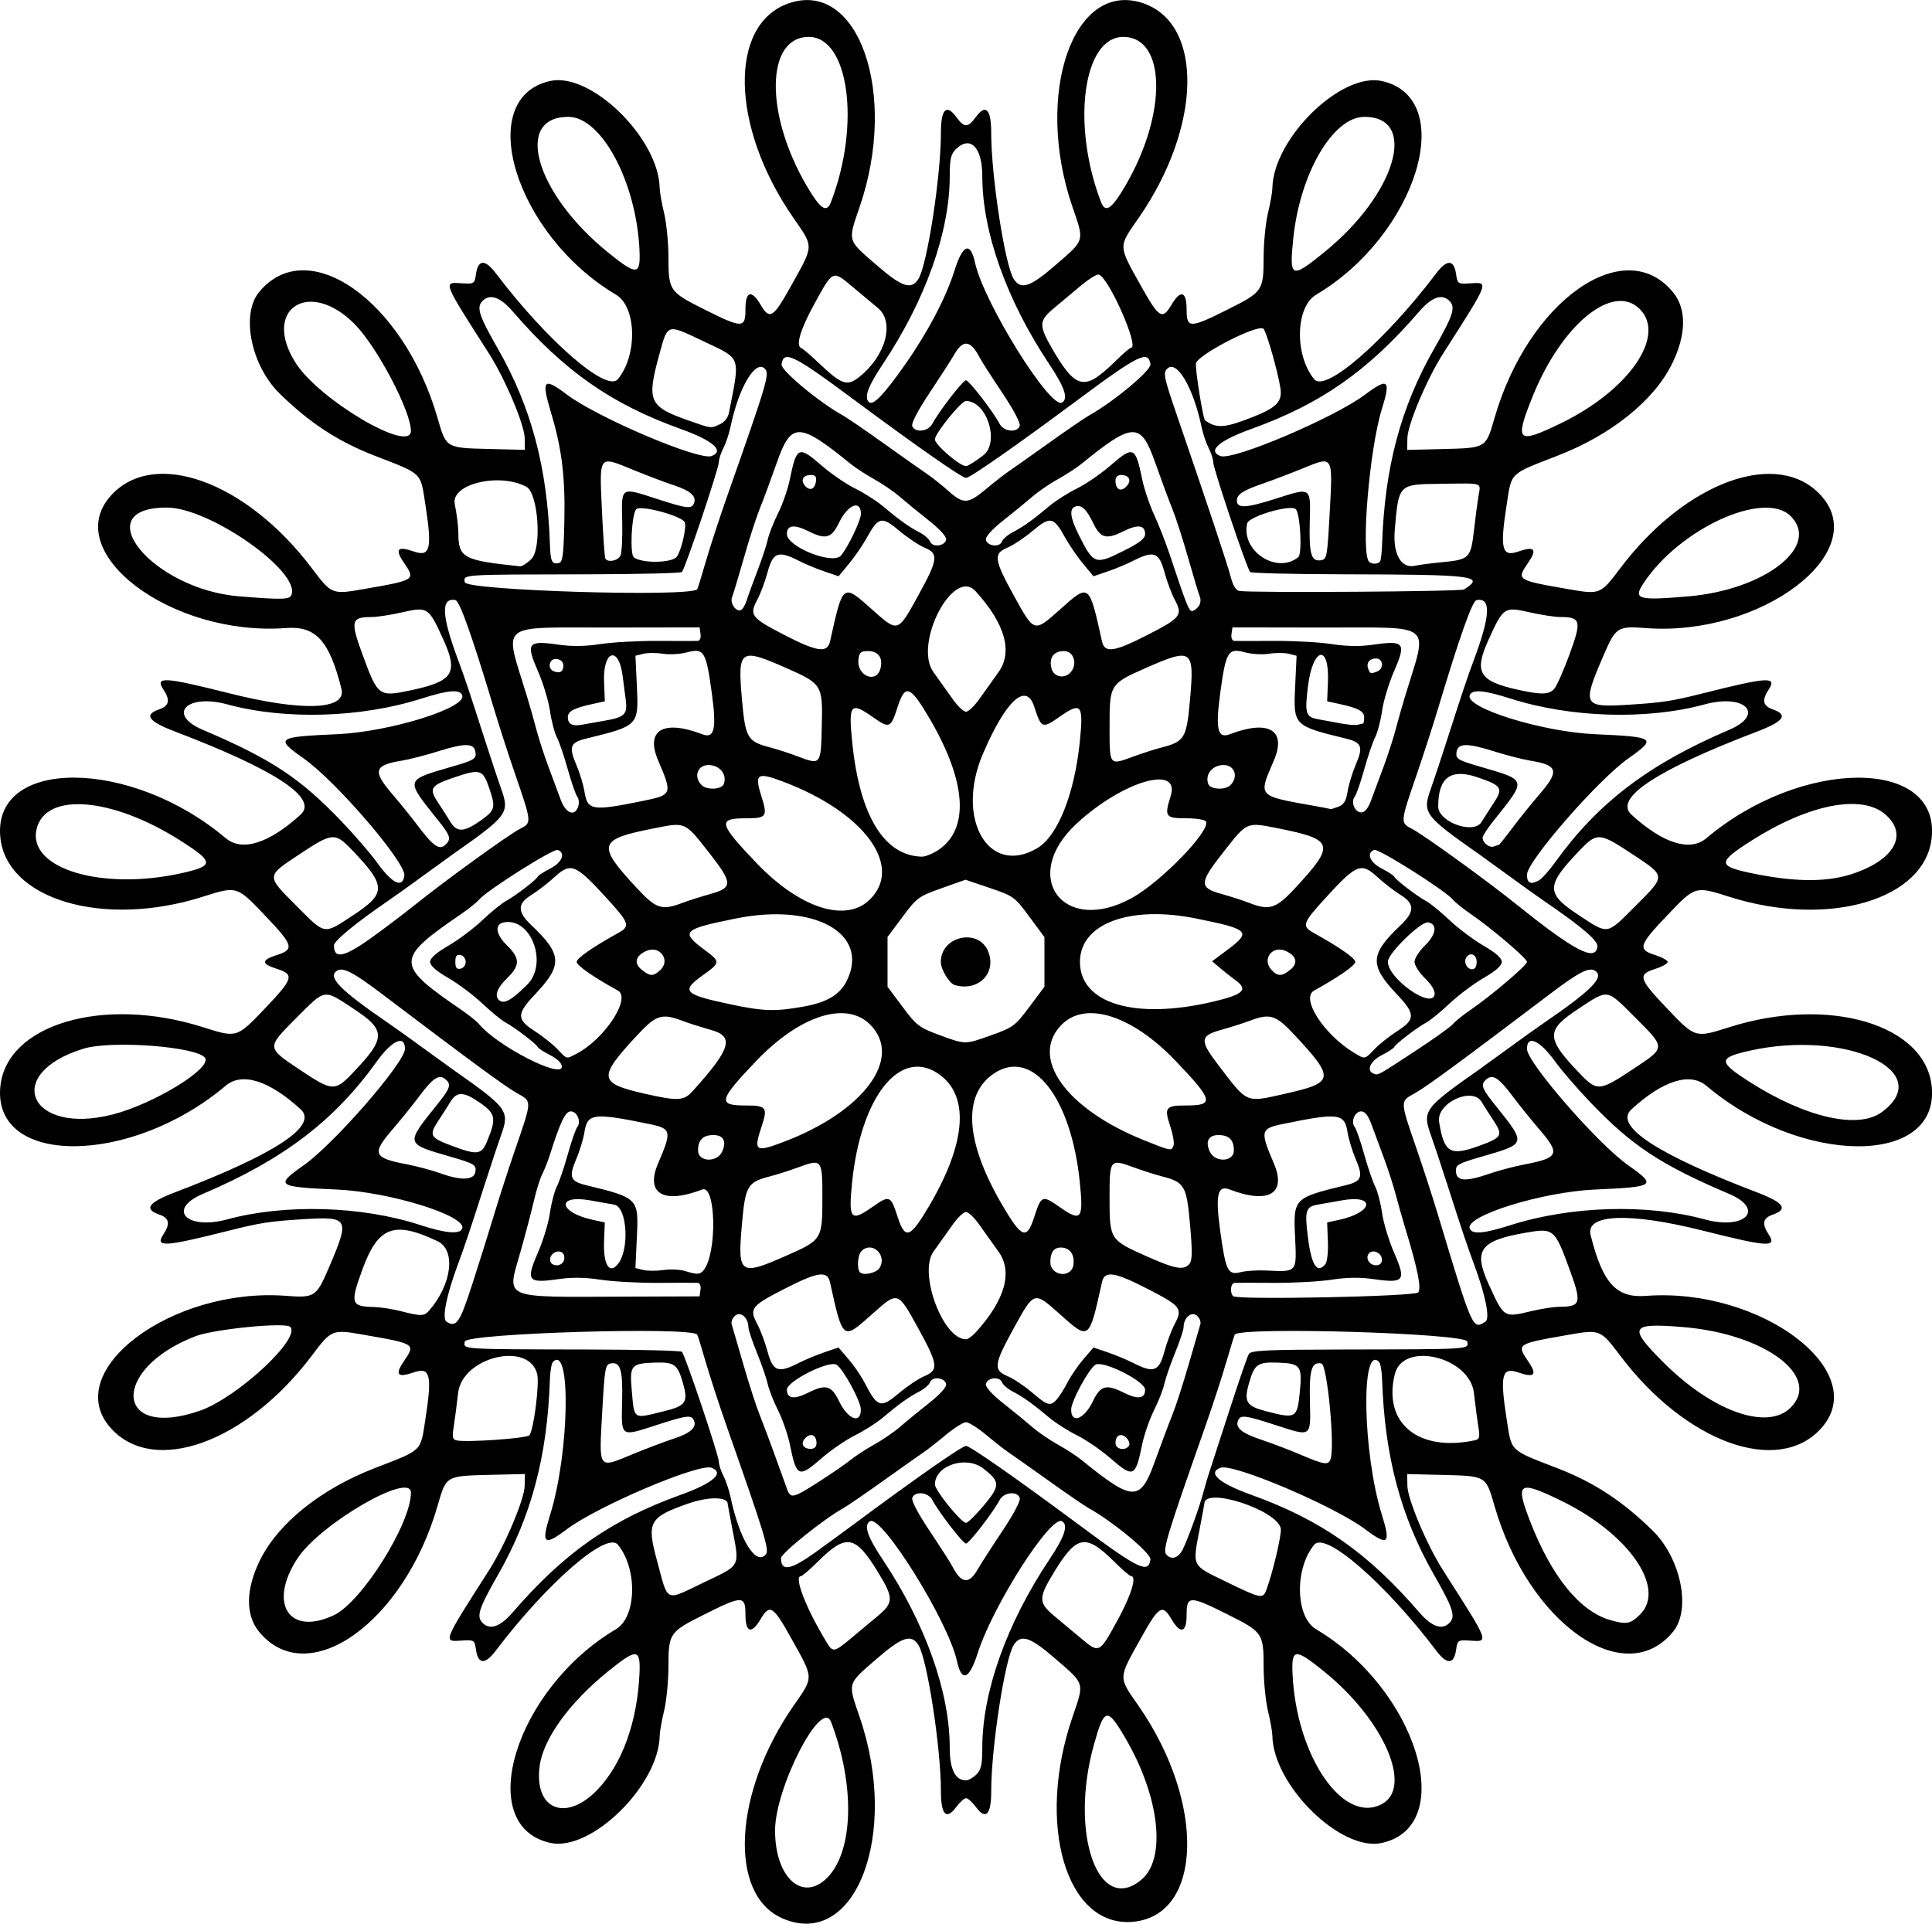<?xml version="1.0" encoding="UTF-8" standalone="no"?>
<svg id="svg4176" xmlns:rdf="http://www.w3.org/1999/02/22-rdf-syntax-ns#" xmlns="http://www.w3.org/2000/svg" height="649.87" viewBox="0 0 652.612 649.873" width="652.61" version="1.1" xmlns:cc="http://creativecommons.org/ns#" xmlns:dc="http://purl.org/dc/elements/1.1/">
<path id="path4199" d="m264.26 648.07c-18.283-7.964-16.52-42.426 3.663-71.6 7.071-10.22 7.109-9.084-0.788-23.243-5.976-10.714-7.139-11.427-10.193-6.25-3.088 5.235-5.133 4.637-5.133-1.5 0-6.503-1.039-6.504-13.977-0.012-11.743 5.893-12.019 6.298-12.039 17.696-0.009 4.849-0.668 11.516-1.464 14.816-0.797 3.3-1.465 7.051-1.484 8.336-0.257 16.864-23.229 39.378-37.018 36.28-25.981-5.838-11.737-52.066 22.241-72.183 6.989-4.138 7.343-20.478 0.62-28.579-3.774-4.547-23.948 13.005-41.31 35.941-3.498 4.621-5.874 4.51-6.576-0.305-0.497-3.41-0.603-3.483-4.75-3.22-6.463 0.409-6.716 1.068 9.146-23.768 5.416-8.48 11.947-23.947 12.035-28.5l0.077-4-11.887 0.288c-14.838 0.36-14.68 0.267-17.589 10.385-11.433 39.773-44.065 62.718-60.418 42.483-4.548-5.628-4.398-14.3 0.416-24.062 6.144-12.459 20.534-24.017 38.641-31.039 16.472-6.388 15.488-5.442 17.221-16.555 2.341-15.02 1.647-17.778-3.983-15.816-5.354 1.866-6.386 0.793-3.424-3.563 4.163-6.122 4.24-6.07-13.411-9.162-10.693-1.873-10.882-1.798-17.469 6.955-22.142 29.42-53.376 40.749-67.93 24.64-17.334-19.187 20.34-47.686 59.156-44.751 9.676 0.732 10.219 0.374 14.463-9.516 7.175-16.719 6.842-17.34-8.77-16.363-11.236 0.703-14.442 1.198-25.017 3.862-21.944 5.527-25.032 5.7-22.108 1.239 2.369-3.615 1.976-5.501-1.392-6.675-5.301-1.848-3.751-4.058 5.257-7.494 34.054-12.987 48.522-22.545 42.493-28.069-10.636-9.745-19.8-12.629-25.32-7.969-32.021 27.039-78.579 27.323-76.144 0.464 1.921-21.186 34.781-30.925 68.369-20.265 11.588 3.678 11.484 3.709 20.999-6.267 9.62-10.086 10.058-11.519 4.096-13.406-5.377-1.702-5.377-2.988 0-4.69 5.963-1.887 5.525-3.32-4.096-13.406-9.516-9.976-9.412-9.945-20.999-6.267-33.588 10.66-66.448 0.921-68.369-20.265-2.435-26.859 44.123-26.575 76.144 0.464 5.52 4.661 14.684 1.777 25.32-7.969 6.03-5.525-8.439-15.082-42.493-28.069-9.008-3.435-10.559-5.646-5.257-7.494 3.367-1.174 3.76-3.06 1.392-6.675-2.923-4.461 0.164-4.288 22.108 1.239 24.875 6.266 39.818 5.696 38.033-1.451-4.069-16.295-8.647-21.327-18.71-20.566-38.816 2.936-76.49-25.564-59.156-44.751 14.554-16.11 45.787-4.781 67.93 24.64 6.588 8.753 6.777 8.828 17.469 6.955 17.651-3.092 17.574-3.039 13.411-9.162-2.962-4.356-1.93-5.43 3.424-3.563 5.629 1.962 6.324-0.796 3.983-15.816-1.732-11.113-0.749-10.168-17.221-16.555-12.322-4.778-21.944-11.088-32.083-21.039-9.531-9.355-13.051-26.543-6.975-34.062 16.352-20.235 48.985 2.71 60.418 42.483 2.909 10.118 2.751 10.025 17.589 10.385l11.887 0.288-0.077-4c-0.088-4.553-6.619-20.02-12.035-28.5-15.862-24.836-15.609-24.177-9.146-23.768 4.147 0.262 4.253 0.19 4.75-3.22 0.701-4.816 3.078-4.926 6.576-0.305 17.363 22.936 37.537 40.488 41.31 35.941 6.723-8.101 6.369-24.441-0.62-28.579-33.978-20.117-48.222-66.346-22.241-72.183 13.789-3.098 36.761 19.415 37.018 36.28 0.02 1.285 0.688 5.036 1.484 8.336 0.797 3.3 1.456 9.967 1.464 14.816 0.02 11.398 0.296 11.803 12.039 17.696 12.938 6.492 13.977 6.492 13.977-0.012 0-6.137 2.044-6.735 5.133-1.5 3.054 5.177 4.217 4.464 10.193-6.25 7.897-14.159 7.859-13.023 0.788-23.243-21.21-30.668-21.89-65.416-1.4-72.398 23.52-8.015 36.94 30.599 23.89 68.728-4.078 11.91-4.318 11.077 5.694 19.744 8.625 7.466 11.686 8.482 14.121 4.69 2.97-4.625 7.62-34.812 7.607-49.378-0.007-7.942 1.818-9.883 5.108-5.433 2.835 3.835 3.938 3.835 6.773 0 3.29-4.45 5.115-2.509 5.108 5.433-0.013 14.565 4.637 44.753 7.607 49.378 2.435 3.792 5.495 2.776 14.121-4.69 10.012-8.666 9.772-7.834 5.694-19.744-13.055-38.129 0.368-76.742 23.891-68.727 20.492 6.982 19.81 41.73-1.421 72.418-7.071 10.22-7.109 9.084 0.788 23.243 5.976 10.714 7.139 11.427 10.193 6.25 3.088-5.235 5.133-4.637 5.133 1.5 0 6.503 1.039 6.504 13.977 0.012 11.743-5.893 12.019-6.298 12.039-17.696 0.009-4.849 0.668-11.516 1.464-14.816 0.797-3.3 1.465-7.051 1.484-8.336 0.257-16.864 23.229-39.378 37.018-36.28 25.981 5.838 11.737 52.066-22.241 72.183-6.989 4.138-7.343 20.478-0.62 28.579 3.774 4.547 23.948-13.005 41.31-35.941 3.498-4.621 5.874-4.511 6.576 0.305 0.497 3.41 0.603 3.483 4.75 3.22 6.463-0.409 6.716-1.068-9.146 23.768-5.416 8.48-11.947 23.947-12.035 28.5l-0.077 4 11.887-0.288c14.838-0.36 14.68-0.267 17.589-10.385 11.433-39.773 44.065-62.718 60.418-42.483 4.548 5.628 4.398 14.3-0.416 24.062-6.144 12.459-20.534 24.017-38.641 31.039-16.472 6.388-15.488 5.442-17.221 16.555-2.341 15.02-1.647 17.778 3.983 15.816 5.354-1.866 6.386-0.793 3.424 3.563-4.163 6.122-4.24 6.07 13.411 9.162 10.693 1.873 10.882 1.798 17.469-6.955 22.142-29.42 53.376-40.749 67.93-24.64 17.334 19.187-20.34 47.686-59.156 44.751-9.676-0.732-10.219-0.374-14.463 9.516-7.175 16.719-6.842 17.34 8.77 16.363 11.236-0.703 14.442-1.198 25.017-3.862 21.944-5.527 25.032-5.7 22.108-1.239-2.369 3.615-1.975 5.501 1.392 6.675 5.301 1.848 3.751 4.058-5.257 7.494-34.054 12.987-48.522 22.545-42.493 28.069 10.636 9.745 19.8 12.629 25.32 7.969 32.021-27.039 78.579-27.323 76.144-0.464-1.921 21.186-34.781 30.925-68.369 20.265-11.588-3.678-11.484-3.709-20.999 6.267-9.62 10.086-10.058 11.519-4.096 13.406 2.337 0.74 4.25 1.795 4.25 2.345s-1.913 1.605-4.25 2.345c-5.963 1.887-5.525 3.32 4.096 13.406 9.516 9.976 9.412 9.945 20.999 6.267 33.588-10.66 66.448-0.921 68.369 20.265 2.435 26.859-44.123 26.575-76.144-0.464-5.52-4.661-14.684-1.777-25.32 7.969-6.03 5.525 8.439 15.082 42.493 28.069 9.008 3.435 10.559 5.646 5.257 7.494-3.367 1.174-3.76 3.06-1.392 6.675 2.923 4.461-0.164 4.288-22.108-1.239-24.875-6.266-39.818-5.696-38.033 1.451 4.069 16.295 8.647 21.327 18.71 20.566 38.816-2.936 76.49 25.564 59.156 44.751-14.554 16.11-45.787 4.781-67.93-24.64-6.588-8.753-6.777-8.828-17.469-6.955-17.651 3.092-17.574 3.039-13.411 9.162 2.962 4.356 1.93 5.43-3.424 3.563-5.629-1.962-6.324 0.796-3.983 15.816 1.732 11.113 0.749 10.168 17.221 16.555 12.322 4.778 21.944 11.088 32.083 21.039 9.531 9.355 13.051 26.543 6.975 34.062-16.352 20.235-48.985-2.71-60.418-42.483-2.909-10.118-2.751-10.025-17.589-10.385l-11.887-0.288 0.077 4c0.088 4.553 6.619 20.02 12.035 28.5 15.862 24.836 15.609 24.177 9.146 23.768-4.147-0.262-4.253-0.19-4.75 3.22-0.701 4.816-3.078 4.926-6.576 0.305-17.363-22.936-37.537-40.488-41.31-35.941-6.723 8.101-6.369 24.441 0.62 28.579 33.978 20.117 48.222 66.346 22.241 72.183-13.789 3.098-36.761-19.415-37.018-36.28-0.02-1.285-0.688-5.036-1.484-8.336-0.797-3.3-1.456-9.967-1.464-14.816-0.02-11.398-0.296-11.803-12.039-17.696-12.938-6.492-13.977-6.492-13.977 0.012 0 6.137-2.044 6.735-5.133 1.5-3.054-5.177-4.217-4.464-10.193 6.25-7.897 14.159-7.859 13.023-0.788 23.243 22.654 32.745 21.519 70.816-2.17 72.78-22.41 1.858-32.654-33.007-20.299-69.09 4.078-11.91 4.318-11.077-5.694-19.744-8.625-7.466-11.686-8.482-14.121-4.69-2.97 4.625-7.62 34.812-7.607 49.378 0.007 7.942-1.818 9.883-5.108 5.433-1.244-1.683-2.768-3.061-3.387-3.061-0.618 0-2.142 1.377-3.387 3.061-3.29 4.45-5.115 2.509-5.108-5.433 0.013-14.565-4.637-44.753-7.607-49.378-2.435-3.792-5.495-2.776-14.121 4.69-10.012 8.666-9.772 7.834-5.694 19.744 13.55 39.575-1.486 78.646-26.133 67.91zm15.311-13.847c8.779-9.058 9.265-31.349 1.145-52.496-3.189-8.304-18.907 22.21-18.907 36.705 0 16.042 9.41 24.408 17.761 15.792zm106.04 0.768c8.454-7.114 6.059-28.094-5.455-47.764-6.184-10.565-7.127-10.366-10.655 2.25-8.365 29.912 1.506 57.802 16.11 45.514zm-183.68-30.48c8.251-8.671 13.325-22.73 14.078-39.009 0.401-8.673-0.871-8.755-10.796-0.697-12.918 10.488-21.654 22.581-22.91 31.713-2.043 14.857 8.869 19.3 19.628 7.993zm264.86 4.972c10.557-5.65 0.696-28.371-19.39-44.678-9.925-8.058-11.198-7.976-10.796 0.697 1.291 27.9 17.126 50.971 30.186 43.981zm-136.98-10c1.621-1.621 2-3.333 2-9.042 0-18.836 8.213-41.899 22.624-63.527 5.22-7.834 6.486-11.627 4.328-12.961-3.721-2.3-23.345 28.363-28.506 44.54-2.863 8.973-5.429 9.951-7.007 2.671-2.898-13.372-25.472-49.633-29.391-47.211-2.158 1.334-0.892 5.126 4.328 12.961 14.41 21.628 22.624 44.691 22.624 63.527 0 7.314 1.857 11.042 5.5 11.042 0.825 0 2.4-0.9 3.5-2zm-42.31-46.02c2.646-2.21 6.723-5.617 9.061-7.57 5.334-4.457 5.331-6.062-0.025-14.827-7.619-12.469-10.675-13.004-20.221-3.538-2.748 2.724-5.335 4.954-5.75 4.954-2.569 0 1.835 11.245 8.908 22.75 1.858 3.022 2.446 2.893 8.027-1.768zm89.977-6.051c4.644-8.479 6.623-14.931 4.58-14.931-0.415 0-3.002-2.229-5.75-4.954-9.546-9.466-12.602-8.931-20.221 3.538-5.356 8.765-5.359 10.37-0.025 14.827 2.337 1.953 6.439 5.38 9.113 7.615 6.162 5.149 6.135 5.162 12.302-6.096zm-204.3-2.68c17.416-20.178 33.281-31.28 56.772-39.725 10.935-3.932 14.905-7.417 10.412-9.141-4.21-1.615-38.461 12.939-48.89 20.775-7.759 5.83-8.73 4.989-5.645-4.888 6.473-20.723 7.169-57.898 0.967-51.653-0.482 0.486-0.951 3.133-1.041 5.883-0.851 25.965-6.266 46.335-17.582 66.142-6.457 11.302-7.321 14.003-5.166 16.158 2.52 2.52 5.973 1.315 10.172-3.55zm316.43 3.55c2.155-2.155 1.292-4.856-5.166-16.158-11.316-19.807-16.731-40.176-17.582-66.142-0.09-2.75-0.558-5.397-1.041-5.883-6.202-6.245-5.506 30.93 0.967 51.653 3.085 9.877 2.114 10.718-5.645 4.888-10.428-7.836-44.68-22.39-48.89-20.775-4.493 1.724-0.523 5.21 10.412 9.141 23.491 8.446 39.357 19.547 56.772 39.725 4.199 4.865 7.652 6.07 10.172 3.55zm-376.83-2.6c9.395-4.428 26.033-30.901 26.033-41.421 0-7.233-30.626 10.519-38.304 22.202-10.018 15.245-2.912 26.375 12.27 19.219zm441.23-0.246c8.94-8.94-3.907-27.405-26.79-38.502-14.264-6.918-15.43-6.154-10.431 6.829 7.213 18.731 16.81 30.592 27.165 33.572 5.455 1.57 6.85 1.306 10.056-1.9zm-315.83-11.03c12.15-5.804 11.689-4.881 9.128-18.261-0.825-4.311-1.5-7.969-1.5-8.129 0-2.375-6.477-2.437-13.124-0.125-13.359 4.646-14.291 6.276-10.848 18.974 4.058 14.964 2.402 14.2 16.344 7.54zm189.54 2.827c2.096-5.457 5.237-18.688 4.93-20.767-0.92-6.229-25.837-14.378-25.837-8.449 0 0.16-0.675 3.818-1.5 8.129-2.553 13.339-2.967 12.478 8.75 18.18 11.874 5.779 12.503 5.913 13.657 2.908zm-97.464-7.031c1.011-1.77 4.754-7.59 8.318-12.932 3.921-5.876 6.248-10.32 5.891-11.25-0.911-2.374-5.39-1.902-6.766 0.713-2.17 4.125-10.373 14.75-11.387 14.75s-9.216-10.625-11.387-14.75c-1.376-2.615-5.855-3.087-6.766-0.713-0.357 0.931 1.974 5.369 5.908 11.25 3.574 5.342 7 10.69 7.615 11.885 3.034 5.901 5.621 6.217 8.573 1.047zm-54.544-5.969c4.008-2.888 9.708-7.05 12.667-9.25 20.809-15.469 36.599-26.5 37.934-26.5s17.125 11.031 37.934 26.5c20.45 15.203 23.671 16.771 24.37 11.87 0.289-2.024-12.596-12.747-20.763-17.279-1.397-0.775-7.637-5.05-13.865-9.5-6.229-4.45-12.303-8.742-13.5-9.539-1.196-0.797-4.497-3.384-7.335-5.75-2.838-2.366-5.916-4.301-6.84-4.301-0.925 0-4.003 1.935-6.84 4.301-2.838 2.366-6.138 4.953-7.335 5.75-1.196 0.797-7.271 5.09-13.5 9.539s-12.468 8.725-13.865 9.5c-6.492 3.603-20.959 15.215-20.959 16.823 0 4.664 3.241 4.075 11.899-2.163zm-16.979 0.847c1.189-1.433-0.521-7.008-13.216-43.097-2.515-7.15-5.738-17.023-7.161-21.939-1.423-4.917-2.703-9.055-2.844-9.196-2.701-2.701-78.121-0.411-78.518 2.385-0.383 2.696-2.038 2.591 42.479 2.686 16.588 0.035 30.483 0.385 30.878 0.776 1.061 1.05 12.462 34.98 12.462 37.086 0 0.991 0.69 3.135 1.533 4.765 0.843 1.63 1.934 4.87 2.424 7.2 3.046 14.475 8.577 23.413 11.963 19.333zm140.78-1.604c1.694-3.33 5.731-14.517 7.034-19.493 0.576-2.2 1.508-5.35 2.071-7 0.563-1.65 3.57-10.901 6.681-20.557 3.111-9.656 6.061-18.206 6.554-19 0.748-1.204 5.921-1.454 31.178-1.508 44.653-0.095 42.984 0.01 42.601-2.686-0.397-2.796-75.817-5.086-78.518-2.385-0.141 0.141-1.421 4.279-2.844 9.196s-4.645 14.789-7.161 21.939c-12.824 36.454-14.413 41.655-13.181 43.14 1.673 2.016 4.082 1.305 5.584-1.647zm-67.415-14.601c5.86-6.97 5.865-8.228 0.051-12.758-5.797-4.516-16.336-1.038-16.336 5.391 0 2.006 8.877 12.975 10.5 12.975 0.588 0 3.191-2.524 5.785-5.609zm-55.447-8.3c4.214-2.7 9.013-6.008 10.663-7.35 1.65-1.343 5.25-3.686 8-5.206s6.625-4.176 8.611-5.9 6.395-5.333 9.797-8.019c3.808-3.007 6.069-5.506 5.879-6.5-0.419-2.199-4.625-2.703-5.413-0.649-0.339 0.884-2.025 2.331-3.745 3.215-3.405 1.749-6.707 4.118-12.432 8.918-2.033 1.705-6.172 4.327-9.197 5.827s-8.052 4.943-11.171 7.65c-7.905 6.862-8.546 6.592-10.835-4.577-0.676-3.3-2.471-8.475-3.988-11.5s-3.094-7.052-3.505-8.949-2.04-6.622-3.621-10.5-2.875-7.752-2.877-8.61c-0.007-3.201-2.607-5.515-4.465-3.973-0.923 0.766-1.458 2.099-1.189 2.962 0.269 0.863 2.045 6.97 3.948 13.57 1.903 6.6 4.374 14.25 5.491 17s3.483 9.05 5.257 14 3.603 10.012 4.065 11.25c1.166 3.126 2.03 2.912 10.726-2.659zm113.36-6.591c2.184-6.05 4.887-13.25 6.008-16s3.594-10.4 5.496-17 3.679-12.706 3.948-13.57c0.269-0.863-0.266-2.196-1.189-2.962-1.858-1.542-4.458 0.772-4.465 3.973-0.002 0.857-1.296 4.732-2.877 8.61s-3.21 8.603-3.621 10.5-1.988 5.924-3.505 8.949-3.312 8.2-3.988 11.5c-2.289 11.169-2.929 11.439-10.835 4.577-3.119-2.708-8.146-6.15-11.171-7.65s-7.164-4.122-9.197-5.827c-5.725-4.8-9.027-7.169-12.432-8.918-1.721-0.884-3.406-2.331-3.745-3.215-0.788-2.054-4.994-1.55-5.413 0.649-0.189 0.994 2.071 3.493 5.879 6.5 3.403 2.687 7.812 6.295 9.797 8.019s5.861 4.379 8.611 5.9 6.35 3.862 8 5.204c17.374 14.123 19.847 14.2 24.698 0.762zm-175.89-2.863c4.506-1.85 10.521-4.125 13.366-5.055 5.685-1.859 7.859-3.752 6.97-6.069-0.807-2.103-2.248-1.935-12.844 1.499-12.108 3.925-11.755 4.173-11.464-8.062 0.255-10.747-0.564-13.435-3.901-12.798-1.766 0.337-2.007 1.696-2.779 15.64-1.148 20.742-1.732 19.928 10.652 14.845zm235.32 1.895c1.548-4.035-1.095-32.004-3.06-32.379-3.336-0.637-4.156 2.051-3.901 12.798 0.29 12.235 0.643 11.987-11.464 8.062-10.596-3.435-12.037-3.603-12.844-1.499-0.926 2.412 1.338 4.223 8.087 6.468 3.461 1.152 9.389 3.415 13.174 5.029 7.874 3.358 9.225 3.564 10.008 1.521zm-173.63-5.472c0-2.693-1.892-3.596-3.714-1.773s-0.919 3.714 1.773 3.714c1.255 0 1.941-0.686 1.941-1.941zm105.56 0.845c0.373-0.603-0.008-1.781-0.845-2.618-1.823-1.823-3.714-0.919-3.714 1.773 0 2.124 3.381 2.751 4.559 0.845zm-202.58-3.475c1.45-1.456 3.501-17.398 2.666-20.725-2.815-11.217-25.337-5.775-26.716 6.456-0.455 4.037-1.128 9.21-1.495 11.494-0.557 3.466-0.38 4.211 1.069 4.5 3.554 0.709 23.449-0.693 24.476-1.725zm320.59-2.825c-0.363-2.257-1.033-7.407-1.488-11.444-1.379-12.23-23.901-17.673-26.716-6.456-4.149 16.531 7.838 26.475 27.003 22.4 1.587-0.338 1.765-1.002 1.202-4.5zm-208.6-5.98c-0.037-2.792-5.972-13.683-8.199-15.047-2.567-1.571-16.773 5.566-16.773 8.427 0 3.079 2.432 3.401 7.308 0.966 5.821-2.907 7.77-2.367 10.274 2.849 3.015 6.28 7.457 7.967 7.389 2.806zm78.427-2.766c2.523-5.257 4.46-5.801 10.293-2.888 4.876 2.435 7.308 2.114 7.308-0.966 0-2.861-14.205-9.998-16.773-8.427-2.237 1.37-8.163 12.261-8.199 15.07-0.066 5.076 4.408 3.383 7.371-2.79zm-301.74 3.275c12.627-4.364 34.362-24.531 30.548-28.345-1.652-1.652-25.795 0.751-32.081 3.192-28.73 11.159-27.27 35.107 1.534 25.153zm156.56 0.222c7.704-1.869 8.519-3.041 6.666-9.58-1.794-6.331-2.901-7.135-9.517-6.919-7.902 0.258-8.528 0.981-7.805 9.009 0.947 10.512 0.242 10.016 10.656 7.49zm215.02-6.343c0.909-9.118 0.331-9.895-7.555-10.153-6.685-0.218-7.782 0.574-9.58 6.917-1.794 6.331-0.941 7.756 5.673 9.484 10.153 2.651 10.598 2.409 11.461-6.247zm165.83 5.046c10.545-10.545-8.748-24.956-36.434-27.214-17.779-1.45-18.547-0.112-6.746 11.753 16.601 16.69 35.267 23.374 43.18 15.461zm-300.91-5.12c2.637-2.224 6.378-4.705 8.314-5.513 4.847-2.025 4.594-3.976-2.091-16.128-6.986-12.697-6.808-12.643-15.631-4.774-9.943 8.869-9.81 8.97-14.187-10.792-0.899-4.058-4.122-3.582-15.568 2.297-11.085 5.694-11.781 6.602-9.018 11.767 1.084 2.027 2.669 6.274 3.521 9.436 1.788 6.635 3.58 7.277 10.484 3.755 2.151-1.097 6.055-2.723 8.677-3.613l4.766-1.618 3.328 3.863c1.83 2.125 4.261 5.663 5.4 7.863 4.496 8.68 5.476 8.962 12.005 3.457zm53.063 2.293c0.846-0.963 2.471-3.55 3.61-5.75 1.14-2.2 3.57-5.738 5.4-7.863l3.328-3.863 4.766 1.618c2.621 0.89 6.526 2.516 8.677 3.613 6.904 3.522 8.696 2.88 10.484-3.755 0.852-3.163 2.437-7.409 3.521-9.436 2.763-5.165 2.067-6.073-9.018-11.767-11.446-5.879-14.669-6.355-15.568-2.297-4.377 19.763-4.244 19.661-14.187 10.792-8.823-7.869-8.645-7.924-15.631 4.774-6.699 12.176-6.943 14.101-2.05 16.145 1.959 0.818 5.671 3.296 8.25 5.507 5.266 4.514 6.226 4.774 8.417 2.282zm-27.522-22.5c9.985-10.933 12.712-20.531 7.777-27.373-1.934-2.682-4.862-6.789-6.506-9.127s-3.659-4.25-4.477-4.25-2.833 1.913-4.477 4.25-4.572 6.444-6.506 9.127c-5.162 7.157 3.168 29.623 10.983 29.623 0.633 0 2.076-1.012 3.206-2.25zm-169.85-16.75c2.396-7.425 5.709-18 7.361-23.5s4.784-15.175 6.96-21.5c5.822-16.927 5.801-16.282 0.629-19.173-3.913-2.187-15.07-10.386-45.713-33.592-9.536-7.222-13.015-9.019-15.037-7.77-3.385 2.092 0.928 6.495 17.443 17.806 2.2 1.507 7.375 5.208 11.5 8.224 4.125 3.017 8.625 6.275 10 7.241 18.833 13.23 19.431 14.044 16.423 22.388-0.868 2.407-3.312 9.776-5.433 16.376-5.218 16.24-6.854 21.124-9.046 27-3.946 10.582-5.535 18.513-3.917 19.552 3.329 2.137 4.474 0.444 8.83-13.052zm342.12 13.038c1.618-1.024 0.027-8.962-3.917-19.538-2.191-5.876-3.828-10.76-9.046-27-2.121-6.6-4.566-13.969-5.433-16.376-3.008-8.344-2.411-9.158 16.423-22.388 1.375-0.966 5.875-4.224 10-7.241s9.3-6.717 11.5-8.224c16.515-11.311 20.828-15.714 17.443-17.806-2.022-1.25-5.501 0.548-15.037 7.77-30.643 23.206-41.801 31.406-45.713 33.592-5.173 2.891-5.194 2.246 0.629 19.173 2.176 6.325 5.312 16 6.971 21.5 11.921 39.538 11.815 39.298 16.18 36.538zm-356.77-3.79c7.678-8.897 9.046-20.426 2.776-23.398-14.736-6.984-20.066-4.961-25.395 9.637-4.162 11.402-3.849 12.424 3.86 12.606 2.232 0.053 6.309 0.674 9.059 1.381 6.959 1.789 7.981 1.765 9.7-0.227zm372.3 0.23c3.3-0.797 7.601-1.456 9.559-1.464 7.15-0.031 7.476-1.249 3.36-12.526-5.03-13.779-5.421-14.115-14.599-12.54-15.643 2.684-18.016 5.868-12.848 17.245 5.285 11.634 5.152 11.55 14.529 9.285zm-280.68-7.23c0.19-1.335-0.217-2.278-1-2.319-0.726-0.038-6.72-0.035-13.32 0.007-6.6 0.042-15.385-0.441-19.522-1.074-5.226-0.799-9.588-0.853-14.291-0.176-10.226 1.47-10.934 0.552-6.829-8.862 1.78-4.083 3.623-10.154 4.095-13.491 0.472-3.337 1.524-7.364 2.339-8.95 0.815-1.586 2.481-6.484 3.703-10.884 1.222-4.4 2.66-8.541 3.196-9.202 1.43-1.763-0.028-5.298-2.186-5.298-1.833 0-3.506 3.465-7.004 14.5-0.697 2.2-1.887 5.222-2.643 6.716-0.756 1.494-2.022 5.544-2.814 9-0.792 3.456-2.831 11.197-4.533 17.202-4.624 16.32-6.981 15.313 35.488 15.167l25-0.086 0.32-2.25zm242.39 0.939c1.219-1.219-0.104-7.863-4.318-21.689-1.006-3.3-2.475-8.475-3.265-11.5-0.79-3.025-2.612-8.65-4.049-12.5s-3.318-8.912-4.179-11.25c-1.07-2.904-2.151-4.25-3.415-4.25-2.149 0-3.602 3.539-2.175 5.298 0.536 0.661 1.974 4.802 3.196 9.202s2.888 9.298 3.703 10.884c0.815 1.586 1.867 5.614 2.339 8.95 0.472 3.337 2.314 9.408 4.095 13.491 4.105 9.414 3.397 10.332-6.829 8.862-4.703-0.676-9.065-0.622-14.291 0.176-4.137 0.632-12.922 1.116-19.522 1.074-6.6-0.042-12.562-0.045-13.25-0.007-1.359 0.075-1.712 3.257-0.5 4.515 1.26 1.309 61.099 0.105 62.461-1.256zm-241.35-7.53c4.611-5.556 4.212-29.055-0.463-27.261-13.149 5.046-19.292 1.384-14.886-8.874 4.687-10.912 4.505-11.707-3.029-13.254-18.895-3.88-20.857-3.629-21.885 2.799-0.372 2.324-1.611 6.4-2.755 9.058-2.602 6.049-2.05 7.502 3.348 8.815 17.617 4.286 17.75 4.422 17.133 17.503l-0.494 10.476 2.594 0.651c1.427 0.358 4.501 0.375 6.831 0.037 2.33-0.338 5.587-0.202 7.237 0.302 4.248 1.298 5.11 1.264 6.368-0.252zm59.429-0.755c2.711-4.332-2.548-9.253-6.096-5.705-1.309 1.309-1.63 6.037-0.487 7.179 1.192 1.192 5.522 0.222 6.584-1.474zm65.526-1.215c0.395-3.445-1.316-5.689-4.338-5.689-2.281 0-3.485 1.687-3.485 4.882 0 4.863 7.271 5.613 7.822 0.808zm65.178 2.077c10.436 0.505 10.237 0.738 9.668-11.321-0.617-13.081-0.484-13.217 17.133-17.503 5.399-1.313 5.95-2.766 3.348-8.815-1.144-2.659-2.383-6.735-2.755-9.058-1.028-6.428-2.99-6.679-21.885-2.799-7.534 1.547-7.715 2.342-3.029 13.254 4.406 10.258-1.737 13.92-14.886 8.874-4.141-1.589-4.899 1.746-3.203 14.084 1.863 13.553 2.575 14.954 7.017 13.813 1.7-0.437 5.566-0.675 8.591-0.528zm-219.12-2.127c4.061-4.893 3.176-19.366-1.231-20.136-1.734-0.303-5.368-0.947-8.075-1.43-11.602-2.072-10.745 4.056 0.921 6.584l4 0.867-0.25 6.385c-0.306 7.804 1.741 11.218 4.635 7.73zm56.769-2.81c12.213-5.377 12.347-5.589 12.347-19.583 0-13.119-0.122-13.274-8.09-10.357-2.975 1.089-7.28 2.466-9.565 3.059-7.707 2-8.372 3.139-9.535 16.337-1.482 16.815-0.684 17.382 14.844 10.545zm136.34 2.683c0.957-1.153 1.002-4.129 0.2-13.228-1.163-13.197-1.828-14.337-9.535-16.337-2.285-0.593-6.59-1.969-9.565-3.059-7.977-2.921-8.09-2.774-8.09 10.469 0 13.909 0.116 14.09 12.5 19.595 9.778 4.346 12.594 4.844 14.49 2.56zm45.888 0.135c0.639-0.77 1.015-4.106 0.872-7.738l-0.25-6.385 4-0.867c11.666-2.528 12.524-8.656 0.921-6.584-2.707 0.483-6.34 1.127-8.075 1.43-4.103 0.717-4.487 2.004-3.327 11.149 1.191 9.395 3.098 12.321 5.859 8.994zm-257.21-1.214c0.331-0.862 0.167-2.002-0.364-2.533-1.436-1.436-4.3 0.034-4.3 2.207 0 2.344 3.788 2.608 4.664 0.326zm276.34-0.326c0-2.173-2.864-3.643-4.3-2.207-1.473 1.473-0.019 4.1 2.269 4.1 1.326 0 2.031-0.657 2.031-1.893zm-310.68-10.53c1.634-4.259-24.472-12.378-42.334-13.166-20.403-0.9-20.974-1.32-11.18-8.214 10.263-7.224 34.18-34.733 34.18-39.314 0-4.887-4.383-2.895-9.582 4.354-14.31 19.953-31.624 33.124-58.68 44.639-12.312 5.24-5.489 12.349 8.262 8.609 19.453-5.292 45.493-4.531 65.113 1.901 8.623 2.827 13.438 3.231 14.22 1.192zm157.85-7.823c12.587-21.445 13.595-37.399 2.817-44.579-12.939-8.619-26.042 8.04-28.965 36.828-1.267 12.478-0.488 13.435 6.79 8.34 5.914-4.14 6.222-4.018 8.633 3.411 2.509 7.733 4.212 7.098 10.726-4zm35.36 4c2.41-7.429 2.719-7.551 8.633-3.411 7.279 5.095 8.058 4.138 6.79-8.34-2.924-28.788-16.026-45.447-28.965-36.828-10.778 7.18-9.77 23.134 2.817 44.579 6.514 11.098 8.217 11.733 10.726 4zm160.77 2.728c20.468-6.537 46.13-7.317 65.684-1.998 13.751 3.74 20.574-3.369 8.262-8.609-23.055-9.812-32.836-16.27-46.832-30.922-4.439-4.647-9.77-10.819-11.848-13.716-5.198-7.248-9.582-9.24-9.582-4.354 0 4.581 23.917 32.09 34.18 39.314 9.794 6.894 9.223 7.314-11.18 8.214-17.862 0.788-43.968 8.907-42.334 13.166 0.791 2.062 4.761 1.744 13.65-1.095zm-349.51-18.101c0.324-2.273-0.376-2.711-7.803-4.879-16.196-4.727-16.041-4.129-4.75-18.266 4.085-5.115 4.46-6.398 2.377-8.127-2.117-1.757-4.144-0.431-8.758 5.731-2.333 3.115-6.408 8.174-9.055 11.242-7.142 8.277-6.585 9.629 4.863 11.815 3.397 0.648 8.572 2.041 11.5 3.094 6.902 2.482 11.218 2.256 11.627-0.609zm342.56 0.668c3.124-1.075 8.482-2.489 11.907-3.143 11.504-2.197 12.062-3.54 4.913-11.825-2.647-3.068-6.722-8.127-9.055-11.242-4.614-6.161-6.641-7.487-8.758-5.731-2.083 1.729-1.708 3.012 2.377 8.127 11.291 14.137 11.446 13.539-4.75 18.266-7.019 2.049-8 2.593-8 4.442 0 3.7 2.983 3.99 11.367 1.105zm-259.21-7.482c1.561-3.427 0.439-5.564-2.921-5.564-3.584 0-5.231 1.638-5.231 5.2 0 3.924 6.401 4.21 8.153 0.364zm172.85-0.364c0-3.562-1.648-5.2-5.231-5.2-3.361 0-4.483 2.137-2.921 5.564 1.752 3.846 8.153 3.56 8.153-0.364zm-252.35-2.893c3.273-7.833 3.012-9.468-2.087-13.056-5.64-3.97-8.001-4.086-10.196-0.5-0.926 1.512-2.781 4.414-4.123 6.449-3.195 4.842-2.769 5.664 4.308 8.329 8.793 3.31 10.266 3.162 12.098-1.221zm335.31 1.303c7.603-2.775 8.029-3.521 4.803-8.411-1.342-2.034-3.198-4.936-4.123-6.449-3.208-5.241-15.335 0.523-14.319 6.806 1.695 10.492 3.706 11.679 13.64 8.053zm-235.33-1.19c27.333-10.268 40.803-28.447 29.473-39.777-8.079-8.079-23.742-3.07-38.411 12.283-12.744 13.339-13.17 15.075-3.694 15.075 7.116 0 7.613 0.639 5.48 7.06-2.783 8.379-2.15 8.854 7.151 5.36zm131.99 1.118c0.309-0.805-0.188-3.719-1.104-6.478-2.132-6.42-1.636-7.06 5.48-7.06 9.476 0 9.051-1.735-3.694-15.075-14.668-15.353-30.332-20.362-38.411-12.283-11.056 11.056 1.181 28.39 27.55 39.025 9.365 3.777 9.442 3.791 10.179 1.87zm-358.36-10.49c13.828-3.537 33.435-15.511 31.233-19.074-2.37-3.834-31.587-6.074-41.099-3.151-27.531 8.461-18.231 29.411 9.866 22.225zm597.64-0.821c18.658-13.801-12.415-28.062-44.997-20.651-10.358 2.356-10.306 3.708 0.405 10.529 18.887 12.027 36.586 16.045 44.592 10.123zm-401.79-6.99c13.088-14.533 14.271-18.534 6.148-20.792-3.163-0.879-7.447-2.241-9.52-3.028-6.962-2.64-8.883-2.033-15.258 4.82-13.414 14.422-13.184 16.218 2.528 19.799 11.065 2.522 13.207 2.416 16.102-0.799zm199.95 0.861c16.96-3.792 17.192-5.116 3.477-19.861-6.374-6.853-8.296-7.46-15.258-4.82-2.074 0.786-6.358 2.149-9.52 3.028-7.276 2.022-7.409 3.54-1.039 11.877 10.048 13.152 9.1 12.737 22.34 9.777zm-314.92-6.86c11.556-12.042 11.598-14.606 0.367-21.982-10.124-6.649-9.254-6.793-19.219 3.194-10.111 10.134-10.127 9.906 1.219 17.502 10.858 7.269 11.825 7.34 17.633 1.287zm432.55-1.425c11.307-7.495 11.285-7.089 0.953-17.444-9.875-9.898-9.019-9.758-19.138-3.113-11.232 7.376-11.189 9.941 0.367 21.982 5.814 6.059 6.627 5.994 17.819-1.425zm-361.69-0.912c0-1.171-1.465-2.62-3.908-3.866-2.149-1.097-4.062-2.343-4.25-2.77-0.468-1.063-7.779-6.652-10.816-8.269-1.361-0.724-4.897-3.61-7.858-6.412s-8.149-6.694-11.526-8.649c-4.106-2.376-6.142-4.181-6.142-5.446s2.036-3.07 6.142-5.446c3.378-1.955 8.565-5.847 11.526-8.649 2.962-2.802 6.498-5.688 7.858-6.412 3.037-1.617 10.348-7.207 10.816-8.269 0.188-0.427 2.101-1.674 4.25-2.77 3.984-2.033 5.259-5.221 2.509-6.276-1.436-0.551-24.026 13.72-26.57 16.785-0.779 0.939-3.467 3.109-5.974 4.823-22.436 15.339-22.436 17.092 0 32.431 2.507 1.714 5.195 3.884 5.974 4.823 6.099 7.349 27.968 18.59 27.968 14.375zm288.55-5.476c6.075-3.982 11.674-7.997 12.442-8.923 0.768-0.926 3.448-3.085 5.954-4.799 6.999-4.785 19.058-15.045 19.058-16.215 0-1.17-12.059-11.43-19.058-16.215-2.507-1.714-5.195-3.884-5.974-4.823-2.544-3.065-25.134-17.336-26.57-16.785-2.75 1.055-1.475 4.243 2.509 6.276 2.149 1.097 4.062 2.343 4.25 2.77 0.468 1.063 7.779 6.652 10.816 8.269 1.361 0.724 4.897 3.61 7.858 6.412s8.149 6.694 11.526 8.649c4.106 2.376 6.142 4.181 6.142 5.446s-2.036 3.07-6.142 5.446c-3.378 1.955-8.565 5.847-11.526 8.649-2.962 2.802-6.498 5.688-7.858 6.412-3.037 1.617-10.348 7.207-10.816 8.269-0.188 0.427-2.101 1.674-4.25 2.77-3.892 1.986-5.299 5.287-2.658 6.235 1.558 0.559 1.046 0.84 14.296-7.845zm-283.6 1.093c9.47-4.897 18.573-18.786 13.978-21.327-8.401-4.644-13.919-8.491-13.919-9.704s5.518-5.059 13.919-9.704c4.302-2.378 4-3.283-4.031-12.077-10.216-11.187-11.906-11.875-17.208-7.006-2.299 2.111-5.867 4.875-7.929 6.144-4.837 2.975-4.869 5.689-0.12 10.197 10.495 9.963 10.683 13.506 1.245 23.485-6.194 6.549-6.209 8.397-0.101 12.316 2.626 1.685 6.085 4.432 7.687 6.104 3.405 3.554 2.889 3.429 6.48 1.572zm269.6-1.572c1.602-1.673 5.062-4.42 7.687-6.104 6.108-3.919 6.093-5.767-0.101-12.316-9.438-9.979-9.25-13.521 1.245-23.485 4.749-4.508 4.717-7.222-0.12-10.197-2.062-1.268-5.631-4.033-7.929-6.144-5.302-4.868-6.992-4.18-17.208 7.006-8.031 8.794-8.333 9.699-4.031 12.077 8.401 4.644 13.919 8.491 13.919 9.704s-5.518 5.059-13.919 9.704c-4.595 2.54 3.192 14.723 13.382 20.937 3.872 2.361 3.645 2.399 7.076-1.182zm-129.37-4.72c7.246-2.591 7.954-3.121 12.75-9.539l5.078-6.796v-8.382-8.382l-5.096-6.898c-4.957-6.709-5.321-6.974-13.333-9.693l-8.237-2.796-8.091 2.871c-7.741 2.747-8.311 3.166-13.167 9.667l-5.075 6.796v8.409 8.409l5.074 6.796c4.688 6.278 5.621 6.998 12.25 9.446 9.086 3.356 8.729 3.354 17.848 0.093zm-12.436-16.891c-1.9-0.543-4.736-5.245-4.736-7.852 0-8.673 12.672-11.535 15.957-3.603 3.035 7.328-3.24 13.735-11.221 11.455zm-51.137 7.271c8.113-1.454 12.448-4.095 14.778-9.004 7.499-15.803-11.113-26.102-37.547-20.779-17.996 3.624-18.865 4.468-10.798 10.49 5.643 4.213 5.634 4.349-0.569 8.804-7.379 5.3-6.264 6.409 9.849 9.794 10.867 2.283 14.796 2.395 24.287 0.695zm138.28-1.649c10.48-2.46 12.109-4.051 7.55-7.368-1.592-1.158-3.994-3.051-5.338-4.205l-2.444-2.099 5.176-3.864c8.225-6.141 7.4-6.961-10.654-10.597-22.412-4.514-39.17 1.759-39.17 14.66 0 14.097 18.53 19.661 44.88 13.474zm-231.65-5.69c7.238-7.163 1.397-22.881-7.848-21.118-3.209 0.612-2.722 4.106 1.088 7.799 4.449 4.312 4.457 6.755 0.039 11.038-3.31 3.208-4.327 5.84-2.833 7.333 1.624 1.624 4.167 0.279 9.554-5.052zm306.57 3.203c0.179-1.25-1.056-3.32-3.25-5.446-1.946-1.887-3.539-4.378-3.539-5.538s1.593-3.651 3.539-5.538c3.81-3.693 4.298-7.187 1.088-7.799-2.407-0.459-13.627 10.472-13.627 13.276 0 5.772 15.037 16.291 15.789 11.044zm-261.62-8.139c3.706-3.354-0.092-8.613-4.703-6.512-3.652 1.664-4.244 4.12-1.524 6.323 2.805 2.272 3.89 2.305 6.227 0.189zm212.88-0.189c2.72-2.203 2.129-4.659-1.524-6.323-4.506-2.053-8.166 2.704-4.877 6.339 2.089 2.308 3.535 2.305 6.401-0.015zm-278.55-2.65c0-1.085-0.787-2.124-1.75-2.31-1.311-0.252-1.75 0.327-1.75 2.31s0.439 2.562 1.75 2.31c0.963-0.185 1.75-1.225 1.75-2.31zm341.5 0c0-2.541-2.277-3.478-3.53-1.452-0.963 1.558 0.247 3.952 1.998 3.952 0.967 0 1.531-0.922 1.531-2.5zm-373.36-8.128c4.32-3.095 11.007-8.158 14.86-11.25 10.34-8.298 31.495-23.6 35.347-25.567 4.01-2.048 4.013-2.021-1.674-18.555-2.176-6.325-5.308-16-6.96-21.5-7.539-25.095-11.766-37.007-13.218-37.248-4.949-0.822-4.668 5.2 0.944 20.248 2.191 5.876 3.828 10.76 9.046 27 2.121 6.6 4.566 13.969 5.433 16.376 3.008 8.344 2.411 9.158-16.423 22.388-1.375 0.966-5.875 4.224-10 7.241s-9.3 6.717-11.5 8.224c-11.184 7.66-18.5 13.681-18.5 15.226 0 4.714 3.443 4.01 12.645-2.583zm414.15 3.036c0.29-2.033-5.026-6.588-18.299-15.679-2.2-1.507-7.375-5.208-11.5-8.224-4.125-3.017-8.625-6.275-10-7.241-18.833-13.23-19.431-14.044-16.423-22.388 0.868-2.407 3.312-9.776 5.433-16.376 5.218-16.24 6.854-21.124 9.046-27 5.612-15.049 5.893-21.07 0.944-20.248-1.452 0.241-5.679 12.153-13.218 37.248-1.652 5.5-4.784 15.175-6.96 21.5-5.687 16.534-5.685 16.507-1.674 18.555 3.852 1.967 25.007 17.269 35.347 25.567 19.594 15.725 26.576 19.378 27.304 14.286zm-420.29-10.68c11.232-7.376 11.189-9.941-0.367-21.982-5.814-6.059-6.627-5.994-17.819 1.425-11.307 7.495-11.285 7.089-0.953 17.444 9.875 9.898 9.019 9.758 19.138 3.113zm433.14-3.113c10.332-10.356 10.354-9.949-0.953-17.444-11.191-7.419-12.004-7.484-17.819-1.425-11.556 12.042-11.598 14.606-0.367 21.982 10.119 6.645 9.263 6.785 19.138-3.113zm-258.55-2.246c11.358-11.358-2.103-29.517-29.516-39.815-8.643-3.247-9.582-2.603-7.205 4.937 2.196 6.968 1.812 7.505-5.367 7.505-9.475 0-9.05 1.736 3.689 15.07 14.689 15.375 30.319 20.383 38.399 12.303zm88.361-0.41c9.951-5.462 26.897-22.976 25.077-25.919-0.355-0.574-3.292-1.044-6.527-1.044-7.179 0-7.563-0.537-5.367-7.505 3.412-10.824-16.254-5.067-31.78 9.303-19.301 17.863-4.527 37.856 18.597 25.165zm-151.72 1.607c2.074-0.786 6.358-2.149 9.52-3.028 7.544-2.097 7.48-3.7-0.554-13.936-8.318-10.598-7.788-10.368-18.881-8.161-18.695 3.72-19.152 5.457-5.343 20.305 6.374 6.853 8.296 7.46 15.258 4.82zm206.79-4.82c13.81-14.848 13.353-16.585-5.343-20.305-11.093-2.207-10.563-2.437-18.881 8.161-8.034 10.236-8.098 11.839-0.554 13.936 3.163 0.879 7.325 2.219 9.25 2.976 6.972 2.745 9.166 2.071 15.528-4.769zm-300.74-4.348c0.642-4.308-23.019-31.888-33.969-39.595-9.794-6.894-9.223-7.314 11.18-8.214 17.862-0.788 43.968-8.907 42.334-13.166-0.791-2.062-4.761-1.744-13.65 1.095-20.468 6.537-46.13 7.317-65.684 1.998-13.751-3.74-20.574 3.369-8.262 8.609 23.055 9.812 32.836 16.27 46.832 30.922 4.439 4.647 9.763 10.81 11.833 13.696 5.241 7.308 8.733 9.04 9.386 4.656zm383.18 1.615c1.01-0.541 3.536-3.353 5.614-6.25 14.31-19.953 31.624-33.124 58.68-44.639 12.312-5.24 5.489-12.349-8.262-8.609-19.554 5.319-45.216 4.538-65.684-1.998-8.888-2.839-12.858-3.157-13.65-1.095-1.634 4.259 24.472 12.378 42.334 13.166 20.403 0.9 20.974 1.32 11.18 8.214-10.125 7.127-34.18 34.719-34.18 39.206 0 2.909 1.172 3.501 3.968 2.004zm-458.05-2.567c10.638-2.42 10.556-3.697-0.701-10.869-23.041-14.681-45.497-16.57-48.628-4.092-3.379 13.465 22.029 21.17 49.329 14.961zm563.22 0.567c14.893-4.648 19.986-13.522 11.741-20.459-8.069-6.789-25.883-3.226-45.107 9.023-11.308 7.205-11.37 8.517-0.51 10.835 14.375 3.069 25.341 3.264 33.875 0.6zm-308.04-8.268c10.673-7.072 9.619-23.137-2.919-44.499-6.514-11.098-8.217-11.733-10.726-4-2.41 7.429-2.719 7.551-8.633 3.411-7.337-5.136-8.058-4.189-6.731 8.839 2.512 24.646 10.792 38.191 23.508 38.456 1.156 0.024 3.631-0.969 5.5-2.208zm33.39-0.604c6.979-4.076 12.656-18.254 14.473-36.144 1.267-12.478 0.488-13.435-6.79-8.34-5.914 4.14-6.222 4.018-8.633-3.411-2.726-8.402-9.645-1.999-17.354 16.059-9.332 21.86 1.909 41.411 18.304 31.836zm-199.68-1.34c1.85-1.85 1.495-2.968-2.55-8.032-11.291-14.137-11.446-13.539 4.75-18.266 7.427-2.168 8.127-2.606 7.803-4.879-0.435-3.049-3.49-3.122-12.495-0.298-4.295 1.347-9.833 2.777-12.308 3.178-9.53 1.545-10.063 3.436-3.218 11.42 2.63 3.068 6.298 7.603 8.152 10.078 5.663 7.563 7.7 8.966 9.866 6.8zm355.66 0.2c0.164 0 2.236-2.587 4.605-5.75s6.473-8.26 9.12-11.328c6.882-7.975 6.352-9.873-3.187-11.42-2.475-0.401-8.014-1.831-12.308-3.178-9.005-2.824-12.06-2.751-12.495 0.298-0.324 2.273 0.376 2.711 7.803 4.879 16.196 4.727 16.041 4.129 4.75 18.266-2.062 2.583-3.75 5.176-3.75 5.764 0 1.725 2.329 3.556 3.804 2.99 0.748-0.287 1.494-0.522 1.658-0.522zm-343.99-8.193c5.027-3.543 5.24-4.365 2.909-11.207-2.071-6.077-3.035-6.367-11.569-3.484-8.28 2.798-8.862 3.7-5.588 8.66 1.351 2.048 3.215 4.961 4.14 6.473 2.188 3.574 4.557 3.47 10.108-0.443zm338.17 0.443c0.926-1.512 2.789-4.425 4.14-6.473 3.274-4.96 2.691-5.862-5.588-8.66-8.98-3.034-13.189 0.116-13.189 9.872 0 5.276 11.99 9.586 14.637 5.261zm-305.12-5.298c0.357-1.126 0.211-2.589-0.325-3.25s-1.974-4.802-3.196-9.202-2.888-9.298-3.703-10.884c-0.815-1.586-1.867-5.614-2.339-8.95-0.472-3.337-2.314-9.408-4.095-13.491-4.105-9.414-3.397-10.332 6.829-8.862 4.703 0.676 9.065 0.622 14.291-0.176 4.137-0.632 12.922-1.116 19.522-1.074 6.6 0.042 12.594 0.045 13.32 0.007 0.783-0.041 1.19-0.984 1-2.319l-0.32-2.25-30.749 0.049c-37.923 0.06-35.289-2.127-27.644 22.951 1.006 3.3 2.475 8.475 3.265 11.5 0.79 3.025 2.612 8.65 4.049 12.5s3.318 8.912 4.179 11.25c1.718 4.666 4.772 5.803 5.915 2.202zm267.88-2.202c0.861-2.337 2.741-7.4 4.179-11.25 1.437-3.85 3.259-9.475 4.049-12.5 0.79-3.025 2.259-8.2 3.265-11.5 7.645-25.078 10.279-22.892-27.644-22.951l-30.749-0.049-0.32 2.25c-0.19 1.335 0.217 2.278 1 2.319 0.726 0.038 6.72 0.035 13.32-0.007 6.6-0.042 15.385 0.441 19.522 1.074 5.226 0.799 9.588 0.853 14.291 0.176 10.226-1.47 10.934-0.552 6.829 8.862-1.78 4.083-3.623 10.154-4.095 13.491-0.472 3.337-1.524 7.364-2.339 8.95-0.815 1.586-2.481 6.484-3.703 10.884-1.222 4.4-2.66 8.541-3.196 9.202-1.427 1.759 0.026 5.298 2.175 5.298 1.264 0 2.346-1.346 3.415-4.25zm-245.91 0.346c9.77-1.986 9.889-2.307 5.029-13.621-4.406-10.258 1.737-13.92 14.886-8.874 4.149 1.592 4.9-1.741 3.193-14.159-1.912-13.91-2.623-15.052-8.397-13.497-2.242 0.604-5.883 0.809-8.091 0.456-2.208-0.353-5.198-0.345-6.643 0.018l-2.628 0.66 0.494 10.476c0.617 13.081 0.484 13.217-17.133 17.503-5.399 1.313-5.95 2.766-3.348 8.815 1.144 2.659 2.384 6.738 2.756 9.065 1.032 6.453 2.518 6.689 19.883 3.158zm234.81 1.982c1.847-0.702 2.586-1.928 3.1-5.147 0.372-2.324 1.611-6.4 2.755-9.058 2.602-6.049 2.05-7.502-3.348-8.815-17.617-4.286-17.75-4.422-17.133-17.503l0.494-10.476-2.628-0.66c-1.446-0.363-4.435-0.371-6.643-0.018-2.208 0.353-5.849 0.148-8.091-0.456-5.774-1.555-6.484-0.413-8.397 13.497-1.707 12.418-0.956 15.751 3.193 14.159 13.149-5.046 19.292-1.384 14.886 8.874-5.314 12.372-5.781 11.859 14.018 15.397 2.75 0.491 5.083 0.946 5.185 1.01 0.102 0.064 1.276-0.298 2.61-0.805zm-207.63-7.642c1.228-3.2-1.357-6.436-5.141-6.436-3.78 0-5.139 3.982-2.321 6.8 1.74 1.74 6.749 1.495 7.463-0.364zm171.14 0.364c2.818-2.818 1.459-6.8-2.321-6.8-3.784 0-6.369 3.236-5.141 6.436 0.713 1.859 5.723 2.103 7.463 0.364zm-138.03-19.69c0.355-14.205 0.155-14.535-12.094-19.928-15.569-6.855-16.362-6.293-14.88 10.529 1.163 13.197 1.828 14.336 9.535 16.337 2.285 0.593 6.405 1.931 9.155 2.973 7.983 3.024 7.96 3.051 8.284-9.912zm105.43 9.951c2.908-1.064 7.157-2.42 9.443-3.013 7.707-2 8.372-3.139 9.535-16.337 1.482-16.815 0.684-17.382-14.844-10.545-12.188 5.366-12.347 5.615-12.347 19.385 0 13.949-0.264 13.611 8.213 10.509zm-178.77-12.04c6.783-1.174 7.761-2.138 7.122-7.025-0.252-1.925-0.729-5.601-1.06-8.168-1.331-10.318-6.686-8.575-6.266 2.039l0.262 6.606-4 0.866c-6.476 1.402-8.5 2.486-8.5 4.552 0 2.193 1.563 3.07 4.5 2.528 1.1-0.203 4.674-0.832 7.942-1.398zm256.14 0.975c0.23 0 0.418-0.91 0.418-2.021 0-2.158-1.936-3.214-8.5-4.635l-4-0.866 0.262-6.606c0.51-12.887-5.068-11.728-6.732 1.399-1.169 9.224-0.791 10.505 3.317 11.24 1.734 0.31 5.178 0.947 7.653 1.415 2.475 0.468 5.099 0.677 5.832 0.463 0.732-0.213 1.52-0.388 1.75-0.388zm-129.61-8.25c1.644-2.337 4.572-6.444 6.506-9.127 4.935-6.843 2.208-16.441-7.777-27.373-7.51-8.223-21.039 17.877-14.189 27.373 1.934 2.682 4.862 6.789 6.506 9.127s3.659 4.25 4.477 4.25 2.833-1.913 4.477-4.25zm-191.48-3.11c13.724-2.95 15.524-5.824 10.542-16.835-5.044-11.15-5.342-11.352-13.874-9.412-3.885 0.884-8.576 1.607-10.425 1.607-6.935 0-7.26 1.29-3.148 12.51 5.302 14.469 5.468 14.588 16.905 12.13zm385.72-0.39c0.84-0.963 3.174-6.245 5.188-11.74 4.112-11.221 3.787-12.51-3.148-12.51-1.849 0-6.54-0.723-10.425-1.607-8.532-1.94-8.831-1.738-13.874 9.412-4.928 10.894-3.153 13.859 10.042 16.775 7.842 1.732 10.48 1.661 12.217-0.33zm-227.59-6.905c0.9-3.584-0.74-5.845-4.237-5.845-2.426 0-2.943 0.452-3.213 2.811-0.645 5.623 6.11 8.374 7.45 3.035zm64.322 1.215c2.316-2.791 0.901-7.061-2.341-7.061-3.498 0-5.137 2.261-4.237 5.845 0.754 3.005 4.516 3.7 6.578 1.215zm-171.45-2.144c0-1.226-0.81-2.032-2.25-2.236-2.485-0.353-3.344 3.215-1 4.153 2.055 0.822 3.25 0.117 3.25-1.917zm274.92 1.976c2.308-0.886 2.021-4.393-0.359-4.393-2.301 0-3.454 1.527-2.679 3.548 0.628 1.638 0.828 1.693 3.038 0.845zm-184.84-10.15c4.377-19.763 4.244-19.661 14.187-10.792 8.823 7.869 8.645 7.924 15.631-4.774 6.686-12.152 6.939-14.103 2.091-16.128-1.936-0.809-5.788-3.383-8.56-5.721-5.881-4.959-7.014-4.714-10.92 2.365-1.375 2.492-4.084 6.444-6.02 8.783l-3.52 4.252-4.779-1.623c-2.629-0.892-6.539-2.52-8.69-3.618-6.904-3.522-8.696-2.88-10.484 3.755-0.852 3.163-2.437 7.409-3.521 9.436-2.755 5.15-2.069 6.059 8.852 11.728 11.333 5.883 14.833 6.403 15.733 2.335zm107.43-2.297c11.085-5.694 11.781-6.602 9.018-11.767-1.084-2.027-2.669-6.274-3.521-9.436-1.788-6.635-3.58-7.277-10.484-3.755-2.151 1.097-6.061 2.725-8.69 3.618l-4.779 1.623-3.52-4.252c-1.936-2.339-4.645-6.291-6.02-8.783-3.906-7.078-5.039-7.324-10.92-2.365-2.772 2.337-6.624 4.912-8.56 5.721-4.847 2.025-4.594 3.976 2.091 16.128 6.986 12.697 6.808 12.643 15.631 4.774 9.943-8.869 9.81-8.97 14.187 10.792 0.899 4.058 4.122 3.582 15.568-2.297zm-135.6-11.54c0.497-1.605 2.133-6.108 3.635-10.007 1.502-3.899 3.063-8.624 3.47-10.5 0.406-1.876 1.98-5.887 3.497-8.912s3.312-8.2 3.988-11.5c2.289-11.169 2.929-11.439 10.835-4.577 3.119 2.708 8.146 6.15 11.171 7.65s7.164 4.122 9.197 5.827c5.725 4.8 9.027 7.169 12.432 8.918 1.721 0.884 3.406 2.331 3.745 3.215 0.788 2.054 4.994 1.55 5.413-0.649 0.189-0.994-2.071-3.493-5.879-6.5-3.403-2.687-7.812-6.295-9.797-8.019s-5.861-4.379-8.611-5.9-6.35-3.864-8-5.206c-17.359-14.126-20.041-14.193-24.827-0.616-2.105 5.971-4.747 13.106-5.872 15.856s-3.52 10.175-5.322 16.5-3.598 12.293-3.99 13.263c-0.797 1.97 1.196 5.008 2.911 4.439 0.605-0.201 1.507-1.678 2.004-3.283zm152.59 2.094c0.687-0.827 0.918-2.269 0.522-3.25-0.392-0.97-2.188-6.938-3.99-13.263-1.803-6.325-4.198-13.75-5.322-16.5-1.125-2.75-3.767-9.885-5.872-15.856-4.786-13.577-7.468-13.51-24.827 0.616-1.65 1.343-5.25 3.686-8 5.206s-6.625 4.176-8.611 5.9-6.395 5.333-9.797 8.019c-3.808 3.007-6.069 5.506-5.879 6.5 0.419 2.199 4.625 2.703 5.413 0.649 0.339-0.884 2.025-2.331 3.745-3.215 3.405-1.749 6.707-4.118 12.432-8.918 2.033-1.705 6.172-4.327 9.197-5.827s8.052-4.943 11.171-7.65c7.901-6.858 8.542-6.589 10.833 4.543 0.675 3.281 2.49 8.681 4.032 12s3.927 9.409 5.299 13.534c5.617 16.891 6.452 19 7.521 19 0.494 0 1.454-0.669 2.133-1.487zm-306.35-4.01c3.035-7.91-27.549-29.379-41.968-29.46-27.681-0.155-5.16 27.606 24.327 29.986 14.69 1.186 17.011 1.117 17.641-0.527zm471.86 0.53c25.922-2.228 44.718-16.958 34.577-27.099-8.916-8.916-37.638 4.216-49.792 22.765-3.484 5.317-1.802 5.796 15.215 4.334zm-334.8-2.387c0.141-0.141 1.421-4.279 2.844-9.196s4.645-14.789 7.161-21.939c13.758-39.109 14.525-41.7 12.839-43.386-3.19-3.19-8.822 6.343-11.593 19.623-0.486 2.33-1.574 5.57-2.417 7.2-0.843 1.63-1.533 3.775-1.533 4.765 0 2.107-11.401 36.036-12.462 37.086-0.395 0.391-14.291 0.741-30.878 0.776-44.517 0.095-42.862-0.01-42.479 2.686 0.397 2.796 75.817 5.086 78.518 2.385zm259.05 0.044c7.2-4.59 3.734-5.018-41.41-5.114-16.588-0.035-30.483-0.385-30.878-0.776-1.061-1.05-12.462-34.98-12.462-37.086 0-0.991-0.69-3.135-1.533-4.765-0.843-1.63-1.931-4.87-2.417-7.2-2.77-13.28-8.403-22.813-11.593-19.623-1.44 1.44-1.141 2.857 3.366 15.983 10.406 30.301 17.146 50.56 18.161 54.584 0.655 2.598 1.701 4.301 2.761 4.5 3.782 0.708 74.842 0.239 76.003-0.502zm-315.07-10.272c3.605-3.605 2.326-22.26-1.673-24.4-9.168-4.906-25.606-0.946-24.206 5.832 0.657 3.18 1.201 7.555 1.209 9.722 0.032 8.464 1.566 9.298 20.781 11.305 0.713 0.074 2.462-1.032 3.889-2.458zm308.05 1.031c8.741-0.837 9.304-1.419 10.352-10.702 0.45-3.98 1.123-9.148 1.497-11.486 0.781-4.884 2.144-4.439-13.012-4.252-14.033 0.173-13.911 0.047-15.24 15.658-0.696 8.169 2.199 13.155 6.969 12.004 1.21-0.292 5.455-0.842 9.433-1.223zm-296.92-13.45c0.352-15.135-0.788-24.618-4.42-36.767-3.432-11.479-2.697-12.368 5.274-6.379 10.428 7.836 44.68 22.39 48.89 20.775 4.493-1.724 0.523-5.21-10.412-9.141-23.491-8.446-39.357-19.547-56.772-39.725-4.199-4.865-7.652-6.07-10.172-3.55-2.155 2.155-1.292 4.856 5.166 16.158 11.307 19.79 16.723 40.144 17.582 66.077 0.191 5.777 0.652 6.788 2.895 6.357 1.426-0.273 1.7-2.198 1.97-13.805zm37.979 11.654c1.529-2.036 3.331-9.679 2.728-11.577-0.68-2.143-15-6.041-16.434-4.474-1.535 1.679-2.206 15.065-0.813 16.221 2.547 2.114 12.894 1.992 14.518-0.17zm209.95 0.132c1.376-1.117 0.686-14.522-0.833-16.183-1.615-1.766-15.873 2.381-16.432 4.778-2.166 9.296 9.98 17.32 17.264 11.404zm27.639 1.412c0.277-0.448 0.577-3.035 0.667-5.75 0.859-25.933 6.275-46.288 17.582-66.077 6.457-11.302 7.321-14.003 5.166-16.158-2.52-2.52-5.973-1.315-10.172 3.55-17.416 20.178-33.281 31.28-56.772 39.725-10.935 3.932-14.905 7.417-10.412 9.141 4.21 1.615 38.461-12.939 48.89-20.775 7.759-5.83 8.73-4.989 5.645 4.888-4.215 13.495-7.161 48.754-4.311 51.604 0.923 0.923 3.111 0.836 3.719-0.148zm-256.61-1.92c0.465-0.963 0.736-6.163 0.602-11.557-0.294-11.836-0.628-11.611 11.422-7.705 10.596 3.435 12.037 3.603 12.844 1.499 0.889-2.317-1.286-4.21-6.97-6.069-2.845-0.93-8.933-3.235-13.528-5.122-11.862-4.87-11.495-5.335-10.633 13.462 0.397 8.658 0.921 16.079 1.164 16.491 0.836 1.418 4.255 0.748 5.099-1zm74.456 0c2.313-2.627 6.769-11.915 6.769-14.11 0-4.948-4.464-3.129-7.418 3.022-2.504 5.216-4.453 5.756-10.274 2.849-4.865-2.43-7.308-2.114-7.308 0.944 0 4.292 15.436 10.469 18.231 7.295zm95.794-1.763c5.17-2.604 6.975-4.035 6.975-5.531 0-3.059-2.443-3.375-7.308-0.945-5.821 2.907-7.77 2.367-10.274-2.849-2.262-4.712-3.989-6.264-6.077-5.463-2.025 0.777-1.623 3.803 1.273 9.584 5.018 10.014 5.522 10.184 15.411 5.204zm69.335-12.827c1.056-19.459 1.261-19.124-9.108-14.888-4.264 1.742-10.403 4.079-13.643 5.192-6.567 2.257-8.609 3.607-8.609 5.689 0 2.698 3.099 2.554 13.005-0.607 12.252-3.909 11.911-4.135 11.616 7.72-0.272 10.918 0.461 13.504 3.696 13.044 2.096-0.298 2.216-0.939 3.042-16.151zm-116.02-7.961c2.838-2.366 6.138-4.953 7.335-5.75 1.196-0.797 7.271-5.09 13.5-9.539s12.468-8.725 13.865-9.5c8.167-4.532 21.052-15.255 20.763-17.279-0.699-4.902-3.919-3.333-24.37 11.87-20.809 15.469-36.599 26.5-37.934 26.5s-17.125-11.031-37.934-26.5c-20.45-15.203-23.671-16.771-24.37-11.87-0.289 2.024 12.596 12.747 20.763 17.279 1.397 0.775 7.636 5.05 13.864 9.5 6.228 4.45 12.753 9.052 14.5 10.228 1.747 1.176 4.976 3.745 7.176 5.708 5.168 4.612 6.619 4.539 12.841-0.648zm-57.521-2.527c0.238-1.615-0.196-2.172-1.691-2.172-2.632 0-3.617 1.707-2.065 3.577 1.624 1.957 3.356 1.308 3.756-1.405zm105.14 1.372c1.512-1.822 0.53-3.544-2.023-3.544-1.216 0-1.941 0.685-1.941 1.833 0 3.275 1.963 4.122 3.964 1.71zm-48.628-10.178c5.652-4.403 1.215-18.366-5.836-18.366-1.623 0-10.5 10.969-10.5 12.975 0 1.805 8.4 9.025 10.5 9.025 0.644 0 3.271-1.635 5.836-3.634zm-193.34-8.271c0-6.723-11.478-28.495-19.033-36.104-15.439-15.548-31.439-4.938-19.875 13.18 7.967 12.483 38.908 30.712 38.908 22.923zm388.41-2.548c23.021-11.164 35.734-29.558 26.685-38.608-9.016-9.016-26.375 5.16-36.194 29.559-6.168 15.328-5.247 16.205 9.509 9.049zm-212.3 0.202c2.17-4.125 10.373-14.75 11.387-14.75s9.216 10.625 11.387 14.75c1.376 2.615 5.855 3.087 6.766 0.713 0.357-0.931-1.974-5.369-5.908-11.25-3.574-5.342-7-10.69-7.615-11.885-3.034-5.901-5.621-6.217-8.573-1.047-1.011 1.77-4.754 7.59-8.318 12.932-3.921 5.876-6.248 10.32-5.891 11.25 0.911 2.374 5.39 1.902 6.766-0.713zm-71.71 0.112c1.436-0.654 2.715-2.248 3.009-3.75 3.85-19.665 4.404-18.113-8.69-24.336-12.425-5.906-11.913-6.07-14.872 4.761-4.226 15.466-3.398 17.349 9.65 21.952 8.191 2.89 7.707 2.829 10.902 1.373zm180.25-2.551c7.74-3.079 9.728-5.16 9.086-9.516-0.798-5.412-4.699-19.149-5.731-20.182-1.785-1.785-22.458 8.849-22.82 11.738-0.263 2.1 2.392 18.687 3.07 19.181 3.903 2.846 6.69 2.638 16.395-1.222zm-117.86-17.41c7.738-10.994 13.956-22.792 16.807-31.891 2.813-8.978 5.399-9.972 6.979-2.681 2.898 13.372 25.472 49.633 29.391 47.211 2.158-1.334 0.892-5.126-4.328-12.961-14.41-21.628-22.624-44.691-22.624-63.527 0-9.821-4.101-13.941-9-9.042-1.621 1.621-2 3.333-2 9.042 0 18.836-8.213 41.899-22.624 63.527-5.008 7.516-6.34 11.134-4.703 12.771 1.375 1.375 4.985-2.338 12.102-12.449zm-15.414 4.039c9.013-7.09 12.144-18.532 6.388-23.342-2.337-1.953-6.439-5.38-9.113-7.615-6.162-5.149-6.135-5.162-12.302 6.096-4.888 8.924-6.474 14.352-4.411 15.097 0.508 0.183 3.056 2.358 5.662 4.833 7.894 7.496 9.695 8.14 13.777 4.93zm79.438 0.58c1.485-0.82 4.725-3.516 7.2-5.992s4.838-4.505 5.25-4.51c2.906-0.032-7.487-23.643-10.887-24.734-0.625-0.201-3.325 1.464-6 3.699l-9.113 7.615c-5.26 4.395-5.284 5.793-0.247 14.417 5.879 10.066 8.948 12.18 13.796 9.504zm-153.6-43.54c-1.063-22.961-12.83-44.974-24.043-44.974-18.571 0-11.044 25.949 13.246 45.67 9.925 8.058 11.198 7.976 10.796-0.697zm231.45 0.653c24.07-19.543 31.741-45.626 13.419-45.626-10.599 0-21.744 19.043-24.02 41.043-1.399 13.524-0.753 13.803 10.602 4.584zm-166.75-16.877c10.042-26.153 6.046-55.75-7.526-55.75-14.529 0-14.905 26.027-0.727 50.25 4.683 8 6.761 9.385 8.253 5.5zm99.439-5.5c14.178-24.223 13.802-50.25-0.727-50.25-13.573 0-17.568 29.597-7.526 55.75 1.492 3.885 3.57 2.5 8.253-5.5z"/>
</svg>
